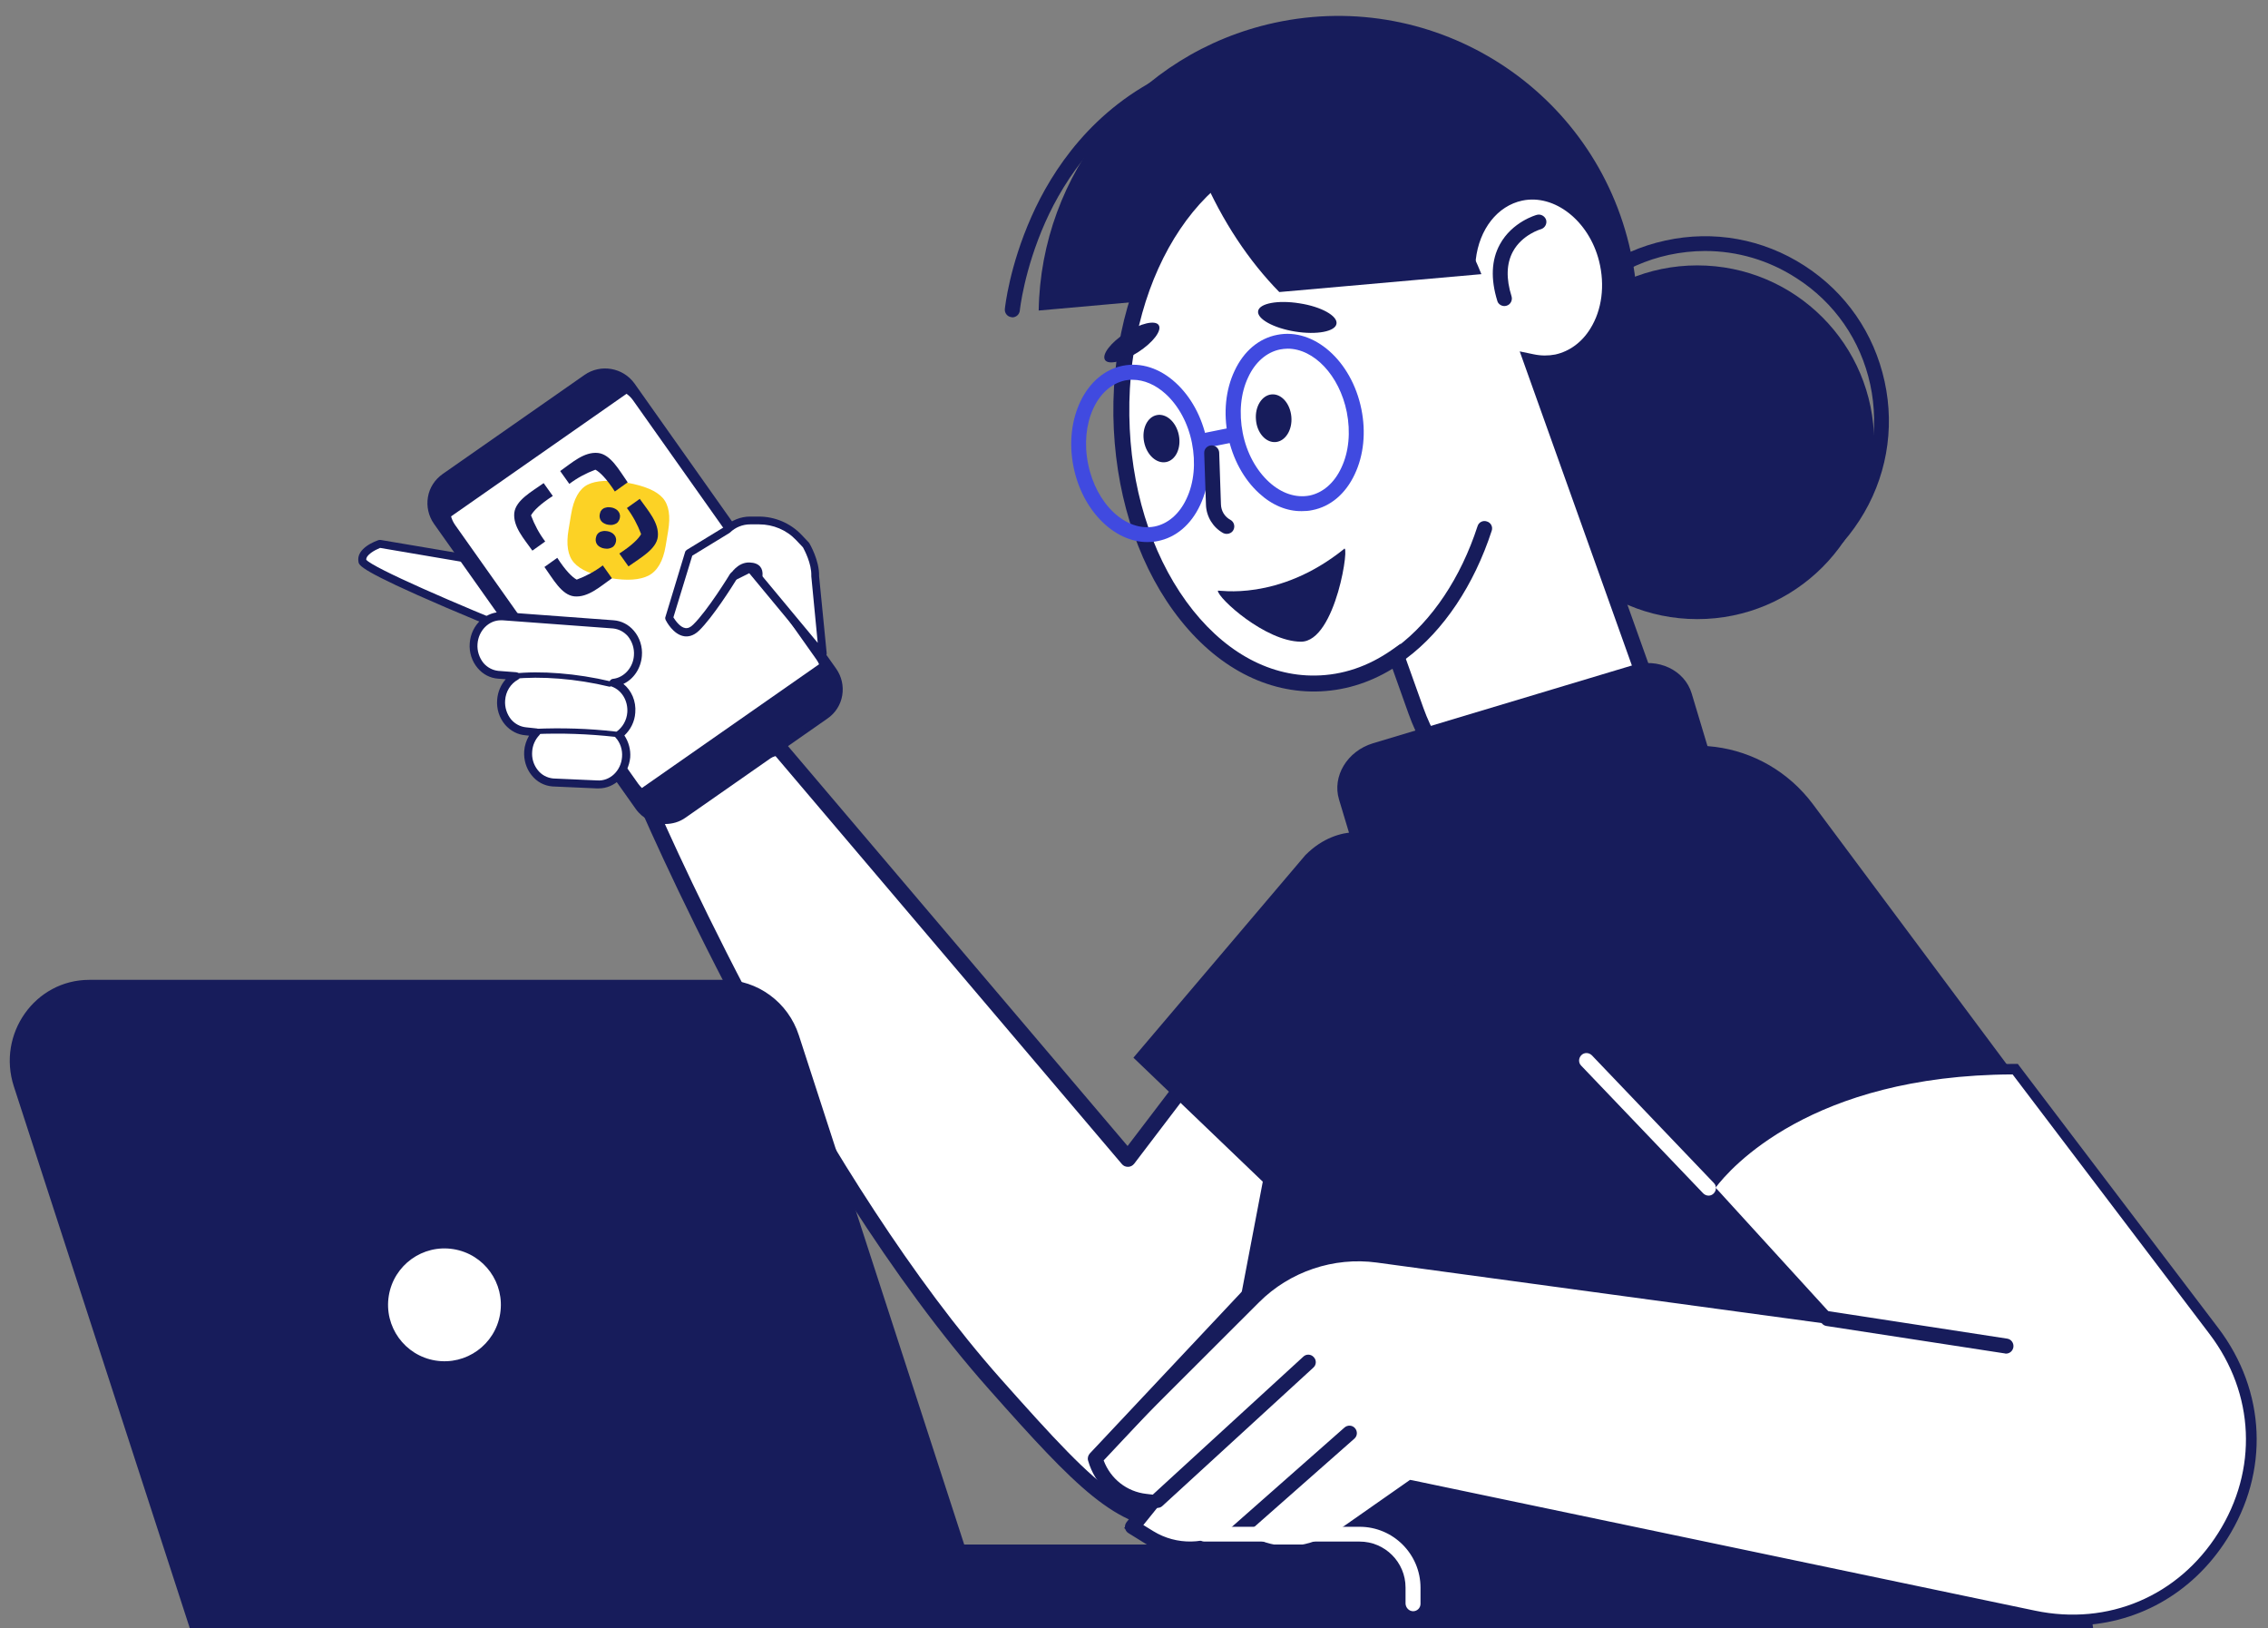 <?xml version="1.0" encoding="UTF-8"?> <svg xmlns="http://www.w3.org/2000/svg" xmlns:xlink="http://www.w3.org/1999/xlink" version="1.1" id="Laag_1" x="0px" y="0px" viewBox="0 0 1166 836.9" style="enable-background:new 0 0 1166 836.9;" xml:space="preserve"><rect x="0" y="0" width="1166" height="836.9" fill="#808080" stroke="none"/> <style type="text/css"> .st0{fill:#FFFFFF;} .st1{fill:#171C5B;} .st2{fill:#404AE0;} .st3{fill:#FCD225;} </style> <g> <g> <path class="st0" d="M678.1,466.5l-98.3,129.1L400,383.8L330.1,407c0,0,79.9,190.3,181.5,304.5c54.3,61.1,71.6,77.8,111.6,67.8 s89.9-105.9,78.3-160.5C689.8,564.2,678.1,466.5,678.1,466.5z"></path> <path class="st1" d="M604,786.1c-29.8,0-50.7-21.5-95.4-71.9C407.7,600.8,327.1,410.5,326.3,408.6c-0.4-1.1-0.4-2.3,0-3.3 c0.5-1,1.4-1.8,2.5-2.2l69.9-23.2c1.6-0.5,3.3,0,4.4,1.2L579.7,589l95.2-125c1-1.3,2.7-1.9,4.4-1.5c1.6,0.4,2.8,1.8,3,3.5 c0.1,1,11.8,98.1,23.3,151.9c5.6,26.1-2,63.4-20.1,99.7c-17.8,35.5-41.2,60.7-61.2,65.7C616.9,785.1,610.2,786.1,604,786.1z M335.6,409.5c12.3,28.3,87.3,196.1,179,299.3c53.9,60.6,69.5,76,107.5,66.6c36.4-9,86.7-102.1,75.2-155.7 c-9.4-43.9-18.8-116.2-22.1-142.6l-92.1,121c-0.8,1-1.9,1.6-3.2,1.6c-1.3,0-2.4-0.5-3.2-1.5L398.7,388.6L335.6,409.5z"></path> </g> <g> <path class="st0" d="M292.9,296.1l-97.7-16.5c0,0-10,3.3-8.9,8.8c1.1,5.5,86.6,39.7,86.6,39.7S297.3,306,292.9,296.1z"></path> <path class="st1" d="M272.9,330.1c-0.3,0-0.5,0-0.8-0.1c-0.2-0.1-21.6-8.7-42.9-17.8c-44-18.9-44.6-21.6-44.9-23.4 c-1.4-7.1,9.1-10.8,10.3-11.2c0.3-0.1,0.7-0.1,1-0.1l97.7,16.5c0.7,0.1,1.3,0.6,1.5,1.2c2.2,5-0.6,12.1-8.6,21.9 c-5.6,6.8-11.6,12.3-11.9,12.5C273.9,330,273.4,330.1,272.9,330.1z M188.3,287.7c3.6,4.2,45.6,22.5,84.2,38 c8.5-7.9,20-21.3,18.8-27.8l-95.9-16.3C192.7,282.7,188.1,285.2,188.3,287.7z"></path> </g> <g> <path class="st1" d="M351.7,419.1l72.9-50.9c7.7-5.4,9.6-16,4.1-23.6L325,198c-5.4-7.7-16.1-9.5-23.8-4.1l-72.9,50.9 c-7.7,5.4-9.6,16-4.1,23.6L327.9,415C333.4,422.6,344,424.5,351.7,419.1z"></path> <path class="st1" d="M341.9,423.5c-5.8,0-11.5-2.7-15.1-7.8L223.1,269.2c-2.8-4-3.9-8.9-3.1-13.7c0.8-4.8,3.5-9,7.6-11.9 l72.9-50.9c8.3-5.8,19.8-3.8,25.7,4.4l103.7,146.6c2.8,4,3.9,8.9,3.1,13.7c-0.8,4.8-3.5,9.1-7.6,11.9l-72.9,50.9 C349.3,422.5,345.6,423.5,341.9,423.5z M311,192.1c-3.1,0-6.3,0.9-9,2.8l-72.9,50.9c-3.4,2.4-5.7,6-6.4,10.1 c-0.7,4.1,0.2,8.2,2.6,11.6L329,414.2c5,7,14.8,8.7,21.9,3.8l72.9-50.9c3.4-2.4,5.7-6,6.4-10.1c0.7-4.1-0.2-8.2-2.6-11.6 L323.9,198.8C320.8,194.4,316,192.1,311,192.1z"></path> </g> <g> <path class="st0" d="M231.9,265.4l90.2-63c1.3,0.9,2.4,2,3.4,3.4l94.2,133.1c0.6,0.8,1,1.6,1.4,2.5L330,405 c-0.7-0.7-1.3-1.4-1.9-2.2l-94.2-133.1C233,268.4,232.3,266.9,231.9,265.4z"></path> </g> <g> <g> <path class="st1" d="M720.9,142.9L534,159.6C535.1,89.7,584,27.2,655.3,11.7c83.1-18,165.1,34.7,183.1,117.9 c16.9,78-28.5,155-102.8,179.1L720.9,142.9z"></path> </g> <g> <circle class="st1" cx="872.6" cy="227.3" r="90.9"></circle> </g> <g> <g> <path class="st1" d="M783.8,236.2L783.8,236.2c-11.1-51,21.4-101.6,72.5-112.6c24.7-5.4,50.1-0.8,71.3,12.9 c21.3,13.7,35.9,34.8,41.3,59.6c5.4,24.7,0.8,50.1-12.9,71.3c-13.7,21.3-34.8,35.9-59.6,41.3c-6.7,1.5-13.5,2.2-20.1,2.2 C832.8,310.8,793.5,280.5,783.8,236.2z M858,131c-46.9,10.2-76.8,56.6-66.6,103.5c10.2,46.9,56.6,76.8,103.5,66.6 c22.7-4.9,42.2-18.4,54.7-38c12.6-19.5,16.8-42.8,11.9-65.5c-4.9-22.7-18.4-42.2-38-54.7c-14.2-9.2-30.4-13.9-46.9-13.9 C870.4,129,864.1,129.7,858,131z M787.6,235.3L787.6,235.3L787.6,235.3z"></path> </g> </g> <g> <path class="st0" d="M672.3,73.1c33.7-0.5,63.8,23.3,82,60l0.4-0.2c2-17,12.3-30.8,27.2-34c18.8-3.9,38.7,11.4,44.4,34.2 c6.2,24.7-5.6,48.7-25.7,53c-4.3,0.9-8.6,0.8-12.8-0.1l61.9,173.4c7.4,20.7-2.6,43.6-22.7,52.3l-9.3,4 c-34.3,14.8-74.4-7.8-89.6-50.5l-10-27.9c-12.6,8.7-26.7,13.7-41.6,13.9c-54.1,0.8-98.8-60.8-99.9-137.7 C575.3,136.8,618.3,73.9,672.3,73.1z"></path> <path class="st1" d="M795.7,424.4c-8.5,0-17.2-1.8-25.5-5.4c-20.7-9-37.5-28-46.1-52.3l-8.2-23c-12.4,7.6-25.7,11.5-39.4,11.7 c-27.5,0.4-53.5-14.3-73.2-41.4c-19.4-26.7-30.3-62.3-30.9-100.3c-1.1-79,43.7-143.9,99.9-144.7l0,0 c31.3-0.5,60.9,19.1,80.6,52.8c4.7-14,15-24.1,28.1-26.9c20.9-4.4,43,12.3,49.2,37.2c3.6,14.6,1.6,29.5-5.5,41 c-5.5,8.9-13.8,15-23.3,17c-2.5,0.5-5,0.8-7.6,0.7l59.7,167.1c8.1,22.7-2.9,47.9-25,57.4l-9.3,4 C811.7,422.8,803.7,424.4,795.7,424.4z M720,330.9l11.8,33c7.9,22.1,23.1,39.4,41.7,47.5c14.3,6.2,28.9,6.4,42.4,0.6l9.3-4 c18.1-7.8,27.1-28.5,20.5-47.1l-64.4-180.3l7.2,1.5c3.8,0.8,7.5,0.8,11.1,0.1c7.3-1.6,13.7-6.3,18-13.3c6-9.6,7.6-22.3,4.5-34.7 c-5.2-20.7-22.9-34.6-39.5-31.1c-12.7,2.7-22.1,14.6-23.9,30.4l-0.3,2.4l-6.1,2.6l-1.7-3.5c-18.1-36.6-47.4-58.1-78.2-57.7 l-0.1-4.1l0.1,4.1c-51.7,0.7-92.9,61.9-91.8,136.3c0.5,36.3,10.9,70.2,29.3,95.6c18.1,24.9,41.6,38.4,66.4,38 c13.8-0.2,27-4.6,39.3-13.2L720,330.9z"></path> </g> <g> <g> <path class="st1" d="M720.6,339.3c0.8,0,1.6-0.2,2.3-0.8c19.3-14.4,34.9-37.8,44-65.7c0.7-2-0.4-4.2-2.5-4.8 c-2-0.7-4.2,0.4-4.8,2.5c-8.6,26.4-23.3,48.4-41.3,61.9c-1.7,1.3-2,3.7-0.8,5.4C718.3,338.8,719.4,339.3,720.6,339.3z"></path> </g> </g> <g> <path class="st1" d="M595.7,167.1c1.8,2.8-3,9-10.6,13.9c-7.6,4.9-15.3,6.7-17,4c-1.8-2.8,3-9,10.6-13.9 C586.3,166.1,594,164.4,595.7,167.1z"></path> </g> <g> <path class="st1" d="M687.1,166.4c-0.6,4-10.2,5.8-21.3,4c-11.1-1.8-19.6-6.5-19-10.5c0.6-4,10.2-5.8,21.3-4 C679.3,157.6,687.8,162.4,687.1,166.4z"></path> </g> <g> <g> <path class="st1" d="M773.4,157.3c0.4,0,0.8-0.1,1.2-0.2c2-0.6,3.1-2.8,2.5-4.8c-2.9-9.2-2.6-16.9,0.7-23 c4.7-8.7,14.3-11.5,14.4-11.5c2-0.6,3.2-2.7,2.7-4.7c-0.6-2-2.7-3.2-4.7-2.7c-0.5,0.1-12.8,3.6-19.1,15.2 c-4.4,8-4.8,17.8-1.3,29.1C770.2,156.2,771.8,157.3,773.4,157.3z"></path> </g> </g> <g> <ellipse transform="matrix(0.981 -0.196 0.196 0.981 -32.574 121.476)" class="st1" cx="596.9" cy="225.2" rx="9.1" ry="12.3"></ellipse> </g> <g> <path class="st1" d="M663.9,214.2c0.6,6.8-3.1,12.6-8.1,13c-5,0.4-9.6-4.7-10.1-11.5c-0.6-6.8,3.1-12.6,8.1-13 S663.3,207.4,663.9,214.2z"></path> </g> <g> <path class="st1" d="M657.7,150.1c-15.5-15.8-29.3-36.3-39.7-60.5c-0.4-0.9-0.7-1.8-1.1-2.7c15.4-15.3,33.9-24.2,54-24.2 c37.9,0,71.8,31.4,90.7,78.2L657.7,150.1z"></path> </g> <g> <g> <path class="st1" d="M520.5,163.1c1.9,0,3.6-1.5,3.8-3.5l0,0c0-0.2,2.2-20.9,13.1-45.4c10-22.4,29.8-52.6,66.7-69.6 c1.9-0.9,2.8-3.2,1.9-5.1c-0.9-1.9-3.2-2.8-5.1-1.9c-39.2,18-60.1,50-70.6,73.7c-11.4,25.6-13.6,46.6-13.7,47.5 c-0.2,2.1,1.3,4,3.4,4.2C520.2,163.1,520.3,163.1,520.5,163.1z"></path> </g> </g> <g> <g> <path class="st2" d="M647.3,253.5c-7.9-7.2-13.6-17.7-16-29.5c-2.4-11.8-1.2-23.7,3.4-33.4c4.7-10.1,12.5-16.7,21.9-18.5 c18.9-3.8,38.3,13.4,43.3,38.2c2.4,11.8,1.2,23.7-3.4,33.4c-4.7,10.1-12.5,16.7-21.9,18.5c-1.8,0.4-3.6,0.5-5.4,0.5 C661.6,262.8,653.9,259.6,647.3,253.5z M658.1,179.6c-6.9,1.4-12.8,6.5-16.4,14.3c-3.9,8.2-4.8,18.4-2.8,28.6 c2,10.2,6.9,19.2,13.6,25.3c6.4,5.8,13.7,8.2,20.7,6.9c6.9-1.4,12.8-6.5,16.4-14.3c3.9-8.2,4.8-18.4,2.8-28.6 c-3.8-18.9-16.9-32.6-30.4-32.6C660.6,179.2,659.3,179.4,658.1,179.6z"></path> </g> </g> <g> <g> <path class="st2" d="M551.9,239.9l3.8-0.8L551.9,239.9c-5-24.8,6.4-48.1,25.2-51.9c9.4-1.9,19.1,1.2,27.3,8.7 c7.9,7.2,13.6,17.7,16,29.5c2.4,11.8,1.2,23.7-3.4,33.4c-4.7,10.1-12.5,16.7-21.9,18.5c-1.8,0.4-3.5,0.5-5.3,0.5 C572.8,278.6,556.4,262.4,551.9,239.9z M578.6,195.5c-14.7,3-23.4,22.2-19.2,42.9l0,0c4.1,20.7,19.5,35.1,34.2,32.2 c6.9-1.4,12.8-6.5,16.4-14.3c3.9-8.2,4.8-18.4,2.8-28.6c-2-10.2-6.9-19.2-13.6-25.3c-5.2-4.7-11.1-7.2-16.8-7.2 C581.2,195.1,579.9,195.3,578.6,195.5z"></path> </g> </g> <g> <g> <path class="st2" d="M620.5,230c0.2,0,0.5,0,0.8-0.1l11.4-2.3c2.1-0.4,3.4-2.4,3-4.5c-0.4-2.1-2.4-3.4-4.5-3l-11.4,2.3 c-2.1,0.4-3.4,2.4-3,4.5C617.1,228.8,618.7,230,620.5,230z"></path> </g> </g> <g> <g> <path class="st1" d="M630.7,274.4c1.4,0,2.7-0.7,3.4-2c1-1.9,0.3-4.2-1.5-5.2c-3-1.6-4.8-4.6-4.9-8l-0.9-26.6 c-0.1-2.1-1.9-3.8-4-3.7c-2.1,0.1-3.8,1.8-3.7,4l0.9,26.6c0.2,6,3.6,11.6,8.9,14.5C629.5,274.3,630.1,274.4,630.7,274.4z"></path> </g> </g> <g> <path class="st1" d="M731.3,466l133.1-40.1c13.3-4,21.1-17,17.5-28.9l-12.2-40.6c-3.6-12-17.3-18.5-30.6-14.4L705.9,382 c-13.3,4-21.1,17-17.5,28.9l12.2,40.6C704.3,463.5,718,470,731.3,466z"></path> </g> </g> <g> <path class="st1" d="M1036,552.8L932.1,413.4c-25.4-34-73.2-40.2-106.1-13.6l-48.6,39.3l-21.2-22.9h-1 c-40.2,0-74.8,28.9-82.7,69.1l-67.1,351.6h470.7L1036,552.8z"></path> </g> <g> <g> <path class="st0" d="M1036,549.5l102.2,134.6c51.7,68.1-8.9,163.9-92.6,146.4l-320.1-67l-38.6,27c-12.5,8.8-28.7,10.2-42.6,3.8 l-10.6-4.9l0,0c-12.9,8.6-29.6,8.9-42.8,0.8l-8.9-5.5l10.3-12.7l-3.4-0.4c-12.3-1.4-22.6-10-26-22l0,0l82.3-82.3 c16.5-16.5,39.7-24.3,62.8-21.2l231.5,31.5l-61.2-67C878.4,610.7,917.2,549.5,1036,549.5z"></path> <path class="st1" d="M1065.6,835.4c-6.8,0-13.6-0.7-20.6-2.2l-318.9-66.7l-37.6,26.3c-13.3,9.3-30.6,10.8-45.3,4l-9.2-4.3 c-13.6,8.3-30.9,8.4-44.5,0l-11.6-7.1l9.1-11.2c-12.8-2-23.2-11.2-26.8-23.7l-0.4-1.6l83.5-83.4c17-17,41.3-25.2,65.1-22 l224,30.5L875,611l1.1-1.8c0.4-0.6,10.3-16,35.1-31.4c22.7-14.1,62.8-31,124.8-31h1.4l0.8,1.1l102.2,134.6 c24.6,32.4,26.4,74,4.6,108.4C1127,819.4,1097.7,835.4,1065.6,835.4z M724.9,760.6l1.2,0.2l320.1,67c37.6,7.9,73.7-7.4,94.2-39.9 c20.5-32.4,18.8-71.6-4.4-102.2l-101.3-133.5c-103.8,0.4-145.4,48.5-152.7,58.2l64.8,71l-239-32.5c-22.1-3-44.7,4.6-60.5,20.4 L566,750.5c3.5,10.1,12.4,17.3,23.1,18.5l8.4,0.9L586.1,784l6.2,3.8c12.3,7.5,27.9,7.3,39.9-0.7l1.3-0.9l12,5.6 c12.9,6,28.2,4.6,39.8-3.5L724.9,760.6z"></path> </g> <g> <g> <path class="st1" d="M662.3,802.1c9.4,0,18.8-2.8,26.8-8.4c1.7-1.2,2.2-3.6,0.9-5.3c-1.2-1.7-3.6-2.2-5.3-0.9 c-11.3,7.9-26.2,9.3-38.7,3.4l-10.6-4.9c-1.2-0.6-2.6-0.5-3.7,0.3c-11.6,7.7-26.8,8-38.7,0.7l-5.2-3.2l7.5-9.3 c0.9-1.1,1.1-2.6,0.6-3.9c-0.5-1.3-1.7-2.2-3.1-2.4l-3.4-0.4c-10.1-1.1-18.5-7.8-22-17.2l76.5-81.4c1.5-1.5,1.4-4-0.2-5.4 c-1.5-1.5-4-1.4-5.4,0.2l-78,83c-0.9,1-1.3,2.4-0.9,3.7c3.5,12.4,13.5,21.5,25.8,24.2l-6,7.4c-0.7,0.9-1,2-0.8,3.1 c0.2,1.1,0.8,2,1.8,2.6l8.9,5.5c13.8,8.5,31.3,8.6,45.1,0.3l8.7,4C649,800.7,655.7,802.1,662.3,802.1z"></path> </g> </g> <g> <g> <path class="st1" d="M633.8,793.3c0.9,0,1.8-0.3,2.5-1l60-52.9c1.6-1.4,1.7-3.8,0.3-5.4c-1.4-1.6-3.8-1.7-5.4-0.3l-60,52.9 c-1.6,1.4-1.7,3.8-0.3,5.4C631.7,792.8,632.7,793.3,633.8,793.3z"></path> </g> </g> <g> <g> <path class="st1" d="M595,775c0.9,0,1.9-0.3,2.6-1l77.6-71.1c1.6-1.4,1.7-3.9,0.2-5.4c-1.4-1.6-3.9-1.7-5.4-0.2l-77.6,71.1 c-1.6,1.4-1.7,3.9-0.2,5.4C592.9,774.6,593.9,775,595,775z"></path> </g> </g> </g> <g> <g> <path class="st0" d="M878.4,614.5c1,0,1.9-0.4,2.6-1.1c1.5-1.5,1.6-3.9,0.1-5.4l-62.7-65.6c-1.5-1.5-3.9-1.6-5.4-0.1 c-1.5,1.5-1.6,3.9-0.1,5.4l62.7,65.6C876.4,614.1,877.4,614.5,878.4,614.5z"></path> </g> </g> <g> <path class="st1" d="M331.5,836.9h453.2v-17c0-14.4-11.7-26.1-26.1-26.1H331.5V836.9z"></path> </g> <g> <g> <path class="st0" d="M726.5,828.1c2.1,0,3.8-1.7,3.8-3.8v-8.3c0-17.2-14-31.3-31.3-31.3h-79.8c-2.1,0-3.8,1.7-3.8,3.8 s1.7,3.8,3.8,3.8h79.8c13,0,23.6,10.6,23.6,23.6v8.3C722.7,826.3,724.4,828.1,726.5,828.1z"></path> </g> </g> <g> <path class="st1" d="M509.7,836.9H97.6L7.1,558.3c-8.7-26.9,10.9-54.7,38.8-54.7h326c17.6,0,33.3,11.5,38.8,28.5L509.7,836.9z"></path> </g> <g> <g> <ellipse transform="matrix(0.16 -0.987 0.987 0.16 -470.152 788.931)" class="st0" cx="228.6" cy="670.8" rx="29" ry="29"></ellipse> </g> </g> <g> <g> <path class="st1" d="M1031.3,695.7c1.9,0,3.5-1.4,3.8-3.3c0.3-2.1-1.1-4.1-3.2-4.4l-91.7-14.1c-2.1-0.3-4.1,1.1-4.4,3.2 c-0.3,2.1,1.1,4.1,3.2,4.4l91.7,14.1C1030.9,695.7,1031.1,695.7,1031.3,695.7z"></path> </g> </g> <g> <path class="st1" d="M582.7,543.6l98.4,94.3l68.3-123.4L736,433.9l-26.9-4.6c0,0-20.1-7.8-38,10.2L582.7,543.6z"></path> </g> <g id="Group_221" transform="translate(0 0)"> <g id="Path_1371"> <path class="st3" d="M313.7,297.1c8.7,1.5,15.3,1,19.8-1.3c4.5-2.4,7.4-7.4,8.7-15.1l1.3-7.8c1.3-7.7,0.4-13.4-2.8-17 s-9.3-6.2-18.2-7.8c-9.2-1.6-16-1.2-20.4,1c-4.3,2.2-7.2,7.3-8.5,15.3l-1.3,7.8c-1.3,7.7-0.4,13.4,2.8,17 S304.4,295.6,313.7,297.1"></path> </g> <g id="Path_1372"> <path class="st1" d="M306.3,276.7c-0.2,1.2,0.1,2.4,0.8,3.3c0.4,0.5,0.9,0.9,1.5,1.2c0.7,0.4,1.4,0.6,2.1,0.7 c0.8,0.1,1.6,0.2,2.4,0c0.6-0.1,1.3-0.4,1.8-0.7c0.5-0.3,0.9-0.8,1.2-1.3c0.3-0.5,0.5-1.1,0.6-1.7c0.1-0.6,0.1-1.2-0.1-1.7 c-0.1-0.6-0.4-1.1-0.8-1.6c-0.4-0.5-0.9-0.9-1.5-1.2c-0.7-0.4-1.4-0.6-2.1-0.7c-0.8-0.1-1.6-0.2-2.4,0c-0.6,0.1-1.3,0.3-1.8,0.7 c-0.5,0.3-0.9,0.8-1.2,1.3C306.6,275.5,306.4,276.1,306.3,276.7"></path> </g> <g id="Path_1373"> <path class="st1" d="M308.3,264.5c-0.2,1.2,0.1,2.4,0.8,3.3c0.4,0.5,0.9,0.9,1.5,1.2c0.7,0.4,1.4,0.6,2.1,0.7 c0.8,0.1,1.6,0.2,2.4,0c0.6-0.1,1.3-0.4,1.8-0.7c0.5-0.3,0.9-0.8,1.2-1.3c0.3-0.5,0.5-1.1,0.6-1.7c0.1-0.6,0.1-1.2-0.1-1.7 c-0.1-0.6-0.4-1.1-0.8-1.6c-0.4-0.5-0.9-0.9-1.5-1.2c-0.7-0.4-1.4-0.6-2.1-0.7c-0.8-0.1-1.6-0.2-2.4,0c-0.6,0.1-1.3,0.3-1.8,0.7 c-0.5,0.3-0.9,0.8-1.2,1.3C308.6,263.3,308.4,263.9,308.3,264.5"></path> </g> <g id="Path_1374"> <path class="st1" d="M322.7,247.9l-6.6,4.7c-4.2-6.5-7.7-10-10-11.2c-4.8,1.8-9.3,4.2-13.4,7.3l-4.7-6.6 c6.1-4.3,12.3-10,19.4-9.3C314,233.5,318.4,241.8,322.7,247.9"></path> </g> <g id="Path_1375"> <path class="st1" d="M279.5,248.3l4.7,6.6c-6.5,4.2-10,7.7-11.2,10c1.8,4.8,4.2,9.3,7.3,13.4l-6.6,4.7c-4.3-6.1-10-12.3-9.3-19.4 C265.2,257,273.5,252.6,279.5,248.3"></path> </g> <g id="Path_1376"> <path class="st1" d="M279.9,291.4l6.6-4.7c4.2,6.5,7.7,10,10,11.2c4.8-1.8,9.3-4.2,13.4-7.3l4.7,6.6c-6.1,4.3-12.3,10-19.4,9.3 C288.7,305.8,284.3,297.5,279.9,291.4"></path> </g> <g id="Path_1377"> <path class="st1" d="M323.1,291.1l-4.7-6.6c6.5-4.2,10-7.7,11.2-10c-1.8-4.8-4.2-9.3-7.3-13.4l6.6-4.7c4.3,6.1,10,12.3,9.3,19.4 C337.5,282.3,329.2,286.7,323.1,291.1"></path> </g> </g> <g> <path class="st0" d="M419,296.1l3.9,39.7c-0.8,0.5-1.6-0.9-1.6-0.9l-35.6-42.8l-8.6,4.3c0,0-11.6,18.9-19.2,26.3 c-7.6,7.5-13.9-5-13.9-5l10.1-33.3l19.7-12c3.2-3,7.4-4.8,11.8-4.8h4.6c7.7,0,15.1,3.2,20.4,8.7l3.7,3.9 C414.3,280.2,419.3,288.5,419,296.1z"></path> <path class="st1" d="M422.5,338c-0.3,0-0.5,0-0.8-0.1c-1.1-0.3-1.8-1.3-2.1-1.8l-34.4-41.5l-6.6,3.3c-1.9,3.1-12.1,19.3-19.2,26.2 c-3,2.9-5.8,3.2-7.7,2.9c-5.6-0.9-9.1-7.6-9.5-8.4c-0.2-0.5-0.3-1-0.1-1.5l10.1-33.3c0.1-0.5,0.5-0.9,0.9-1.2l19.5-11.9 c3.5-3.3,8.2-5.2,13-5.2h4.6c8.2,0,16.2,3.4,21.9,9.4l3.7,3.9c0.1,0.1,0.2,0.2,0.3,0.4c0.2,0.4,5.2,8.8,5,16.9l3.9,39.6 c0.1,0.8-0.3,1.6-1,2C423.5,337.9,423,338,422.5,338z M385.8,290c0.6,0,1.2,0.3,1.6,0.7l33,39.7l-3.3-34.2c0-0.1,0-0.2,0-0.3 c0.2-6.3-3.6-13.3-4.3-14.6l-3.5-3.7c-4.9-5.2-11.8-8.1-19-8.1h-4.6c-3.9,0-7.6,1.5-10.4,4.2c-0.1,0.1-0.2,0.2-0.4,0.3l-19,11.6 l-9.7,31.7c1.1,1.8,3.5,5.1,6.1,5.5c1.4,0.2,2.7-0.4,4.1-1.8c7.4-7.2,18.8-25.8,18.9-26c0.2-0.3,0.5-0.6,0.8-0.8l8.6-4.3 C385.1,290.1,385.4,290,385.8,290z"></path> </g> <g> <path class="st1" d="M377.1,298.4c-0.4,0-0.7-0.1-1-0.3c-1-0.6-1.3-1.8-0.7-2.8c0.2-0.3,3.8-6.5,10.1-6.2c2.4,0.1,4.2,0.8,5.3,2.1 c1,1.2,1.4,2.8,1.2,4.8c-0.1,1.1-1.2,1.9-2.3,1.8c-1.1-0.1-1.9-1.1-1.8-2.3c0.1-0.6,0.1-1.3-0.3-1.7c-0.2-0.3-0.8-0.6-2.3-0.7 c-3.7-0.2-6.3,4.1-6.3,4.1C378.5,298.1,377.8,298.4,377.1,298.4z"></path> </g> <g> <path class="st0" d="M258.3,316.8l56.8,4.2c7.6,0.6,13.3,7.8,12.7,16c-0.6,7.4-6.1,13.2-12.7,13.9c5.8,2.1,9.8,8.3,9.3,15.2 c-0.4,4.9-2.9,9-6.4,11.5c2.6,3,4.1,7,3.8,11.5c-0.6,8.2-7.4,14.5-14.9,14l-22.7-1c-7.6-0.6-13.3-7.8-12.7-16 c0.3-3.8,1.9-7.2,4.3-9.7l-5.6-0.6c-7.6-0.6-13.3-7.8-12.7-16c0.4-5.4,3.5-10,7.7-12.3l-9.2-0.7c-7.6-0.6-13.3-7.8-12.7-16 C244,322.5,250.7,316.2,258.3,316.8z"></path> <path class="st1" d="M307.8,405.2c-0.4,0-0.7,0-1.1,0l-22.6-1c-4.3-0.3-8.2-2.4-10.9-5.9c-2.7-3.4-4-7.8-3.7-12.3 c0.2-2.8,1.1-5.5,2.5-7.9l-1.9-0.2c-3.9-0.3-7.6-2.2-10.4-5.4c-3-3.5-4.5-8.2-4.1-12.9c0.3-4,1.9-7.7,4.4-10.5l-4-0.3 c-4-0.3-7.7-2.2-10.4-5.4c-3-3.5-4.5-8.2-4.1-12.9c0.7-9.4,8.4-16.5,17.2-15.9l56.8,4.2c4,0.3,7.7,2.2,10.4,5.4 c3,3.5,4.5,8.2,4.1,12.9c-0.5,6.4-4.2,11.9-9.5,14.4c4.2,3.4,6.6,8.9,6.1,14.8c-0.3,4.6-2.4,8.7-5.6,11.7c2.2,3.3,3.3,7.3,3,11.3 C323.1,398.3,316.1,405.2,307.8,405.2z M257.4,318.8c-6.1,0-11.4,5.3-11.9,12.1c-0.3,3.6,0.9,7.2,3.1,9.9c2,2.3,4.7,3.7,7.6,4 l9.2,0.7c0.9,0.1,1.7,0.7,1.9,1.6c0.2,0.9-0.2,1.8-1,2.2c-3.8,2.1-6.3,6.1-6.6,10.6c-0.3,3.6,0.9,7.2,3.1,9.9c2,2.3,4.7,3.7,7.6,4 l5.6,0.6c0.8,0.1,1.4,0.6,1.7,1.3c0.3,0.7,0.1,1.6-0.4,2.1c-2.2,2.3-3.5,5.3-3.7,8.4c-0.3,3.5,0.7,6.8,2.8,9.5 c2,2.6,4.9,4.1,8,4.4l22.6,1c6.5,0.5,12.3-4.9,12.8-12.1c0.3-3.6-0.9-7.3-3.3-9.9c-0.4-0.4-0.6-1-0.5-1.6c0.1-0.6,0.4-1.1,0.9-1.4 c3.2-2.3,5.3-5.9,5.6-10c0.4-5.9-2.8-11.3-7.9-13.2c-0.9-0.3-1.5-1.2-1.3-2.2c0.1-1,0.9-1.7,1.8-1.8c5.7-0.6,10.4-5.8,10.8-12 c0.3-3.6-0.9-7.2-3.1-9.9c-2-2.3-4.7-3.7-7.6-4l-56.8-4.2l0,0C257.9,318.8,257.6,318.8,257.4,318.8z"></path> </g> <g> <path class="st1" d="M313.5,352.9c-0.1,0-0.2,0-0.3,0c-16.9-4.1-35.3-5.5-49.2-4c-0.7,0.1-1.4-0.5-1.5-1.2 c-0.1-0.8,0.5-1.4,1.2-1.5c14.2-1.6,32.9-0.1,50.2,4c0.7,0.2,1.2,0.9,1,1.6C314.7,352.5,314.1,352.9,313.5,352.9z"></path> </g> <g> <path class="st1" d="M316.3,378.7c-0.1,0-0.1,0-0.2,0c-13.6-1.5-27.5-2-41.1-1.4c-0.7,0-1.4-0.5-1.4-1.3c0-0.8,0.5-1.4,1.3-1.4 c13.8-0.6,27.8-0.2,41.6,1.4c0.8,0.1,1.3,0.8,1.2,1.5C317.5,378.2,316.9,378.7,316.3,378.7z"></path> </g> </g> <path id="Path_357" class="st1" d="M626.1,303.6c0-0.5,30.9,5.8,64.7-21.3c3.5-5.1-3.8,47.6-22,47.5S626.2,307.5,626.1,303.6"></path> </svg> 